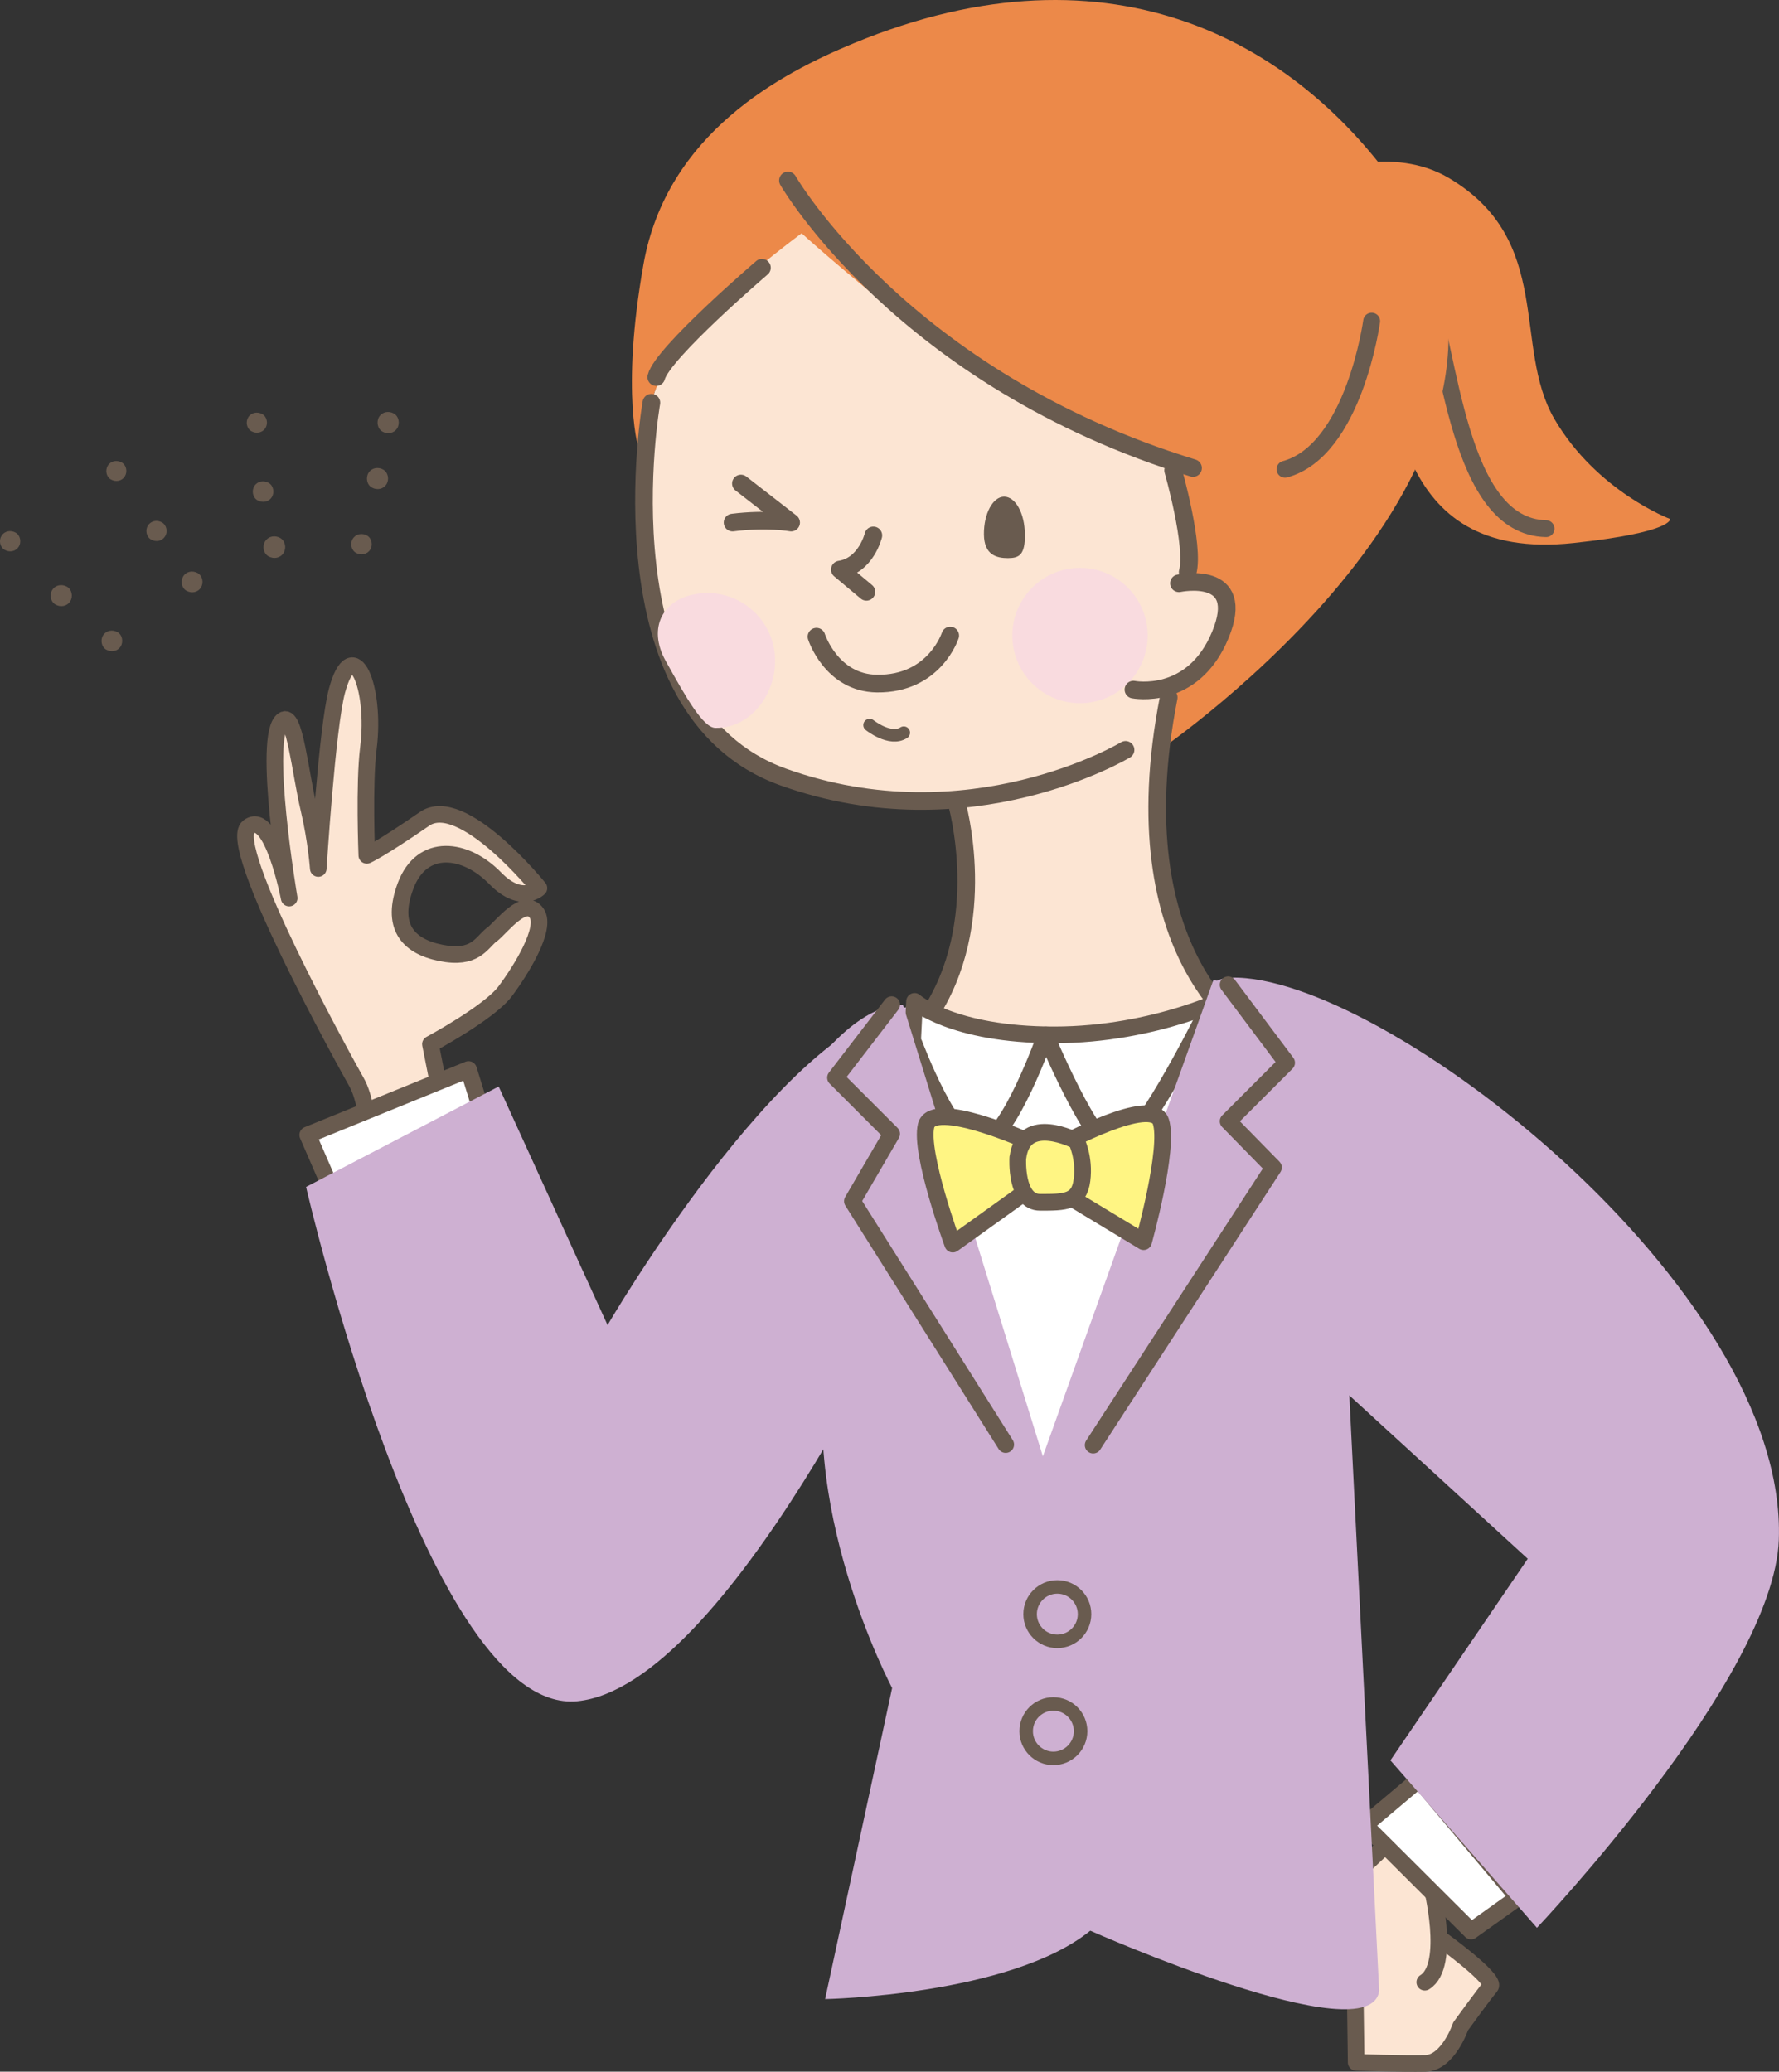 <?xml version="1.0" encoding="UTF-8"?><svg xmlns="http://www.w3.org/2000/svg" viewBox="0 0 189.54 220.74"><rect x="0" y="0" width="189.54" height="220.74" fill="#333333" stroke="none"/><defs><style>.cls-1{fill:#f9dbdf;mix-blend-mode:multiply;}.cls-1,.cls-2,.cls-3,.cls-4,.cls-5{stroke-width:0px;}.cls-6{stroke-width:1.44px;}.cls-6,.cls-7,.cls-8,.cls-9,.cls-10,.cls-11,.cls-12,.cls-13,.cls-14{stroke:#695b4f;stroke-linecap:round;stroke-linejoin:round;}.cls-6,.cls-7,.cls-11,.cls-12,.cls-13,.cls-14{fill:none;}.cls-7{stroke-width:1.8px;}.cls-8,.cls-13{stroke-width:1.77px;}.cls-8,.cls-3{fill:#fce5d3;}.cls-9{fill:#fff583;}.cls-9,.cls-10,.cls-12{stroke-width:1.78px;}.cls-10{fill:#fff;}.cls-11{stroke-width:1.88px;}.cls-14{stroke-width:1.34px;}.cls-15{isolation:isolate;}.cls-2{fill:#ceb0d2;}.cls-4{fill:#ec8949;}.cls-5{fill:#695b4f;}</style></defs><g class="cls-15"><g id="_レイヤー_2"><g id="_レイヤー_1-2"><path class="cls-8" d="M52.38,99.59c-1.13.92-1.78,2.68-5.43,1.94-3.65-.74-5.3-2.97-3.74-7.14,1.75-4.66,6.39-4.06,9.55-.81,2.82,2.89,4.66,1.05,4.66,1.05,0,0-8.18-10.14-12.18-7.38-4.77,3.29-6.16,3.89-6.16,3.89,0,0-.31-7.62.17-11.42.82-6.47-1.65-12.41-3.35-6.11-1.05,3.9-1.99,18.93-1.99,18.93,0,0-.21-2.99-1.01-6.37-.93-3.91-1.51-10.29-2.74-9.43-2.3,1.6.65,18.95.65,18.95,0,0-1.82-9.47-4.33-7.58-2.51,1.88,10.33,25.13,11.5,27.19,1.79,3.15,1.38,10.81,1.38,10.81l9.03-2.08-2.53-12.77s6.26-3.36,7.96-5.63c1.7-2.27,4.46-6.73,3.36-8.32-1.27-1.85-3.66,1.38-4.79,2.3Z"/><polygon class="cls-10" points="51.73 119.82 49.92 113.96 32.79 120.93 35.23 126.55 51.73 119.82"/><path class="cls-3" d="M153.36,206.51l-.07.2c-.02-2.86-.81-5.95-.81-5.95l5.11-3.46-5.35-5.07-8.03,7.58.27,19.92s4.94.16,7.37.11c2.44-.05,3.76-3.95,3.76-3.95,0,0,2.49-3.44,3.17-4.23.68-.79-5.43-5.17-5.43-5.17Z"/><path class="cls-13" d="M153.36,206.51s6.11,4.37,5.43,5.17c-.68.79-3.17,4.23-3.17,4.23,0,0-1.32,3.9-3.76,3.95-2.44.05-7.37-.11-7.37-.11l-.27-19.92,8.03-7.58,5.35,5.07-5.11,3.46s2.21,8.64-.69,10.43"/><polygon class="cls-10" points="156.73 205.75 161.72 202.19 151.17 189.61 145.41 194.47 156.73 205.75"/><path class="cls-4" d="M141.05,18.33s2.21,8.68,5.09,15.89c2.88,7.2,1.65,25.78,21.51,23.64,10.64-1.14,10.29-2.56,10.29-2.56,0,0-7.8-2.92-12.32-10.64-4.51-7.72.01-19.04-11.28-25.71-5.91-3.49-13.29-.62-13.29-.62Z"/><path class="cls-7" d="M144.71,24.73s4.16-3.81,6.99,4.69c2.83,8.51,3.65,26.71,13.02,26.91"/><path class="cls-2" d="M141.89,146.99c-1.65-8.25-21.67-42.54-10.7-42.82,16.02-.4,59.32,33.01,58.33,59.92-.54,14.71-25.77,41.32-25.77,41.32l-15.61-17.84,14.63-21.48-20.87-19.11Z"/><path class="cls-3" d="M119.92,79.9s-16.64,10.01-36.48,2.89c-19.84-7.12-14.04-39.88-14.04-39.88,0,0,4.89-20.83,31.38-24.69,26.49-3.86,49.39,51.12,19.14,61.68Z"/><path class="cls-4" d="M123.45,79.99s44.82-30.52,26.47-58.47c-11.12-16.93-31.31-28.34-58.96-16.91-7.71,3.19-19.92,9.58-22.4,23.54-2.48,13.96-.46,19.88-.46,19.88,0,0,.56-6.11,4.45-11.36,3.89-5.26,12.86-11.81,12.86-11.81,0,0,18.96,17.24,29.62,20.59,10.65,3.35,11.11,5.82,11.65,10.37.54,4.55-3.22,24.18-3.22,24.18Z"/><path class="cls-3" d="M124.52,74.3l-22.61,11.17s3.76,12.89-3.05,22.91c-6.81,10.01,15.94,20.06,34.64,2.03,0,0-14.42-8.34-8.98-36.1Z"/><path class="cls-11" d="M101.91,85.47s3.76,12.89-3.05,22.91c-6.81,10.01,15.94,20.06,34.64,2.03,0,0-14.42-8.34-8.98-36.1"/><path class="cls-11" d="M119.92,79.9s-16.64,10.01-36.48,2.89c-19.84-7.12-14.04-39.88-14.04-39.88"/><path class="cls-11" d="M86.99,67.84s1.58,4.94,6.45,5c6.14.07,7.8-5.12,7.8-5.12"/><path class="cls-14" d="M92.65,77.26s2.19,1.75,3.64.81"/><path class="cls-11" d="M93.05,57.05s-.77,3.21-3.57,3.64l2.83,2.37"/><path class="cls-11" d="M83.95,19.23s12.18,21.14,43.16,30.64"/><path class="cls-11" d="M124.99,50.12s2.3,8.06,1.55,10.84"/><path class="cls-11" d="M81.18,28.53s-10.62,9.09-11.26,11.65"/><circle class="cls-1" cx="115.07" cy="67.72" r="7.21" transform="translate(-7.98 119.55) rotate(-53.32)"/><path class="cls-1" d="M82.53,69.55c.47,3.95-2.33,8.08-6.31,8.01-1.29-.02-3.08-3.14-5.31-7.16-1.93-3.48-.34-6.69,3.61-7.16,3.95-.47,7.54,2.36,8.01,6.31Z"/><path class="cls-3" d="M125.61,62.15l-4.84,11.33s6.32,1.26,9.24-5.81c2.93-7.07-4.4-5.52-4.4-5.52Z"/><path class="cls-11" d="M125.61,62.15s7.33-1.55,4.4,5.52c-2.93,7.07-9.25,5.81-9.25,5.81"/><path class="cls-5" d="M109.2,56.91c.02,2.21-.59,2.55-1.8,2.56-1.21,0-2.55-.32-2.57-2.53-.02-2.21.95-4.01,2.15-4.02,1.21,0,2.2,1.78,2.21,3.99Z"/><path class="cls-11" d="M78.94,51.52l5.35,4.16s-2.54-.46-6.24,0"/><path class="cls-7" d="M146.14,34.22s-1.87,13.78-9.23,15.78"/><path class="cls-5" d="M42.32,45.63c-.34.55-1.03.66-1.57.36-.54-.3-.67-1.07-.36-1.57.34-.55,1.03-.66,1.57-.36.54.3.67,1.07.36,1.57h0Z"/><path class="cls-5" d="M41.18,51.59c-.34.55-1.02.66-1.56.36-.54-.3-.67-1.06-.36-1.56.34-.55,1.02-.66,1.56-.36.54.3.67,1.06.36,1.56h0Z"/><path class="cls-5" d="M39.44,58.57c-.33.52-.99.63-1.51.34-.52-.29-.65-1.03-.34-1.51.33-.52.99-.63,1.51-.34.52.29.65,1.03.34,1.51h0Z"/><path class="cls-5" d="M30.21,58.92c-.35.56-1.05.67-1.6.36-.55-.31-.69-1.09-.36-1.6.35-.56,1.05-.67,1.6-.36.55.31.69,1.09.36,1.6h0Z"/><path class="cls-5" d="M28.96,52.97c-.33.53-.99.63-1.52.34-.52-.29-.65-1.03-.34-1.52.33-.53.99-.63,1.52-.34.52.29.65,1.03.34,1.52h0Z"/><path class="cls-5" d="M28.28,45.61c-.33.52-.98.62-1.49.34-.52-.29-.64-1.01-.34-1.49.33-.52.98-.62,1.49-.34.52.29.64,1.01.34,1.49h0Z"/><path class="cls-5" d="M21.41,62.6c-.34.54-1,.64-1.54.35-.53-.3-.66-1.04-.35-1.54.34-.54,1-.64,1.54-.35.53.3.66,1.04.35,1.54h0Z"/><path class="cls-5" d="M17.59,57.15c-.33.52-.98.63-1.49.34-.52-.29-.64-1.02-.34-1.49.33-.52.98-.63,1.49-.34.52.29.64,1.02.34,1.49h0Z"/><path class="cls-5" d="M13.3,50.76c-.32.51-.97.62-1.48.33-.51-.28-.63-1-.33-1.48.32-.51.97-.62,1.48-.33.51.28.63,1,.33,1.48h0Z"/><path class="cls-5" d="M12.86,68.88c-.34.53-1,.64-1.53.35-.53-.29-.65-1.04-.35-1.53.34-.53,1-.64,1.53-.35.53.29.65,1.04.35,1.53h0Z"/><path class="cls-5" d="M7.48,64.07c-.34.54-1.02.65-1.56.35-.54-.3-.67-1.06-.35-1.56.34-.54,1.02-.65,1.56-.35s.67,1.06.35,1.56h0Z"/><path class="cls-5" d="M2,58.25c-.33.52-.98.63-1.5.34-.52-.29-.64-1.02-.34-1.5.33-.52.98-.63,1.5-.34.52.29.64,1.02.34,1.5h0Z"/><path class="cls-2" d="M32.61,126.47l20.52-10.7,11.6,25.42s18.71-32.11,32.1-33.91c7.11-.96.73,28.66.73,28.66,0,0-20.09,43.78-36.06,45.33-15.97,1.55-28.89-54.8-28.89-54.8Z"/><path id="_パス_" class="cls-10" d="M114.53,158.64l-19.73,1.04,2.64-52.98s3.98,3.57,14.87,3.57,19.1-4.24,19.1-4.24l2.01,51.52-18.89,1.1Z"/><path class="cls-12" d="M128.06,108.78s-6.84,13.68-9.22,13.68-7.43-12.19-7.43-12.19c0,0-3.87,11-6.84,11.6-2.97.59-7.17-10.65-7.17-10.65"/><path class="cls-2" d="M82.27,120.97c1.64-4.31,7.95-13.92,13.93-13.92l14.91,48.12,18.17-50.75s19.59,4.07,26.43,14.18l-12.19,25.27,3.42,68.24c-.83,6.89-30.78-6.39-30.78-6.39-8.5,6.91-28.25,7.29-28.25,7.29l7.14-33.15s-10.58-19.87-6.54-37.47c2.34-10.21-6.24-21.41-6.24-21.41Z"/><polyline class="cls-12" points="130.85 104.93 137.08 113.24 130.85 119.47 135.68 124.4 116.47 153.98"/><polyline class="cls-12" points="95 107.05 89.02 114.83 95 120.81 90.82 127.99 107.15 153.92"/><path class="cls-9" d="M109.56,121.61s-10.17-4.57-10.89-1.67c-.72,2.9,2.84,12.62,2.84,12.62l8.66-6.21-.61-4.74Z"/><path class="cls-9" d="M112.96,122.02s9.78-5.36,10.72-2.52c.94,2.84-1.84,12.8-1.84,12.8l-9.12-5.51.23-4.77Z"/><path class="cls-9" d="M108.44,123.35s-.3,4.76,2.38,4.76,4.16,0,4.46-2.38c.3-2.38-.59-4.16-.59-4.16,0,0-5.65-2.97-6.24,1.78Z"/><path class="cls-6" d="M115.55,171.99c0,1.6-1.3,2.9-2.9,2.9s-2.9-1.3-2.9-2.9,1.3-2.9,2.9-2.9,2.9,1.3,2.9,2.9Z"/><path class="cls-6" d="M115.13,184.46c0,1.6-1.3,2.9-2.9,2.9s-2.9-1.3-2.9-2.9,1.3-2.9,2.9-2.9,2.9,1.3,2.9,2.9Z"/></g></g></g></svg>